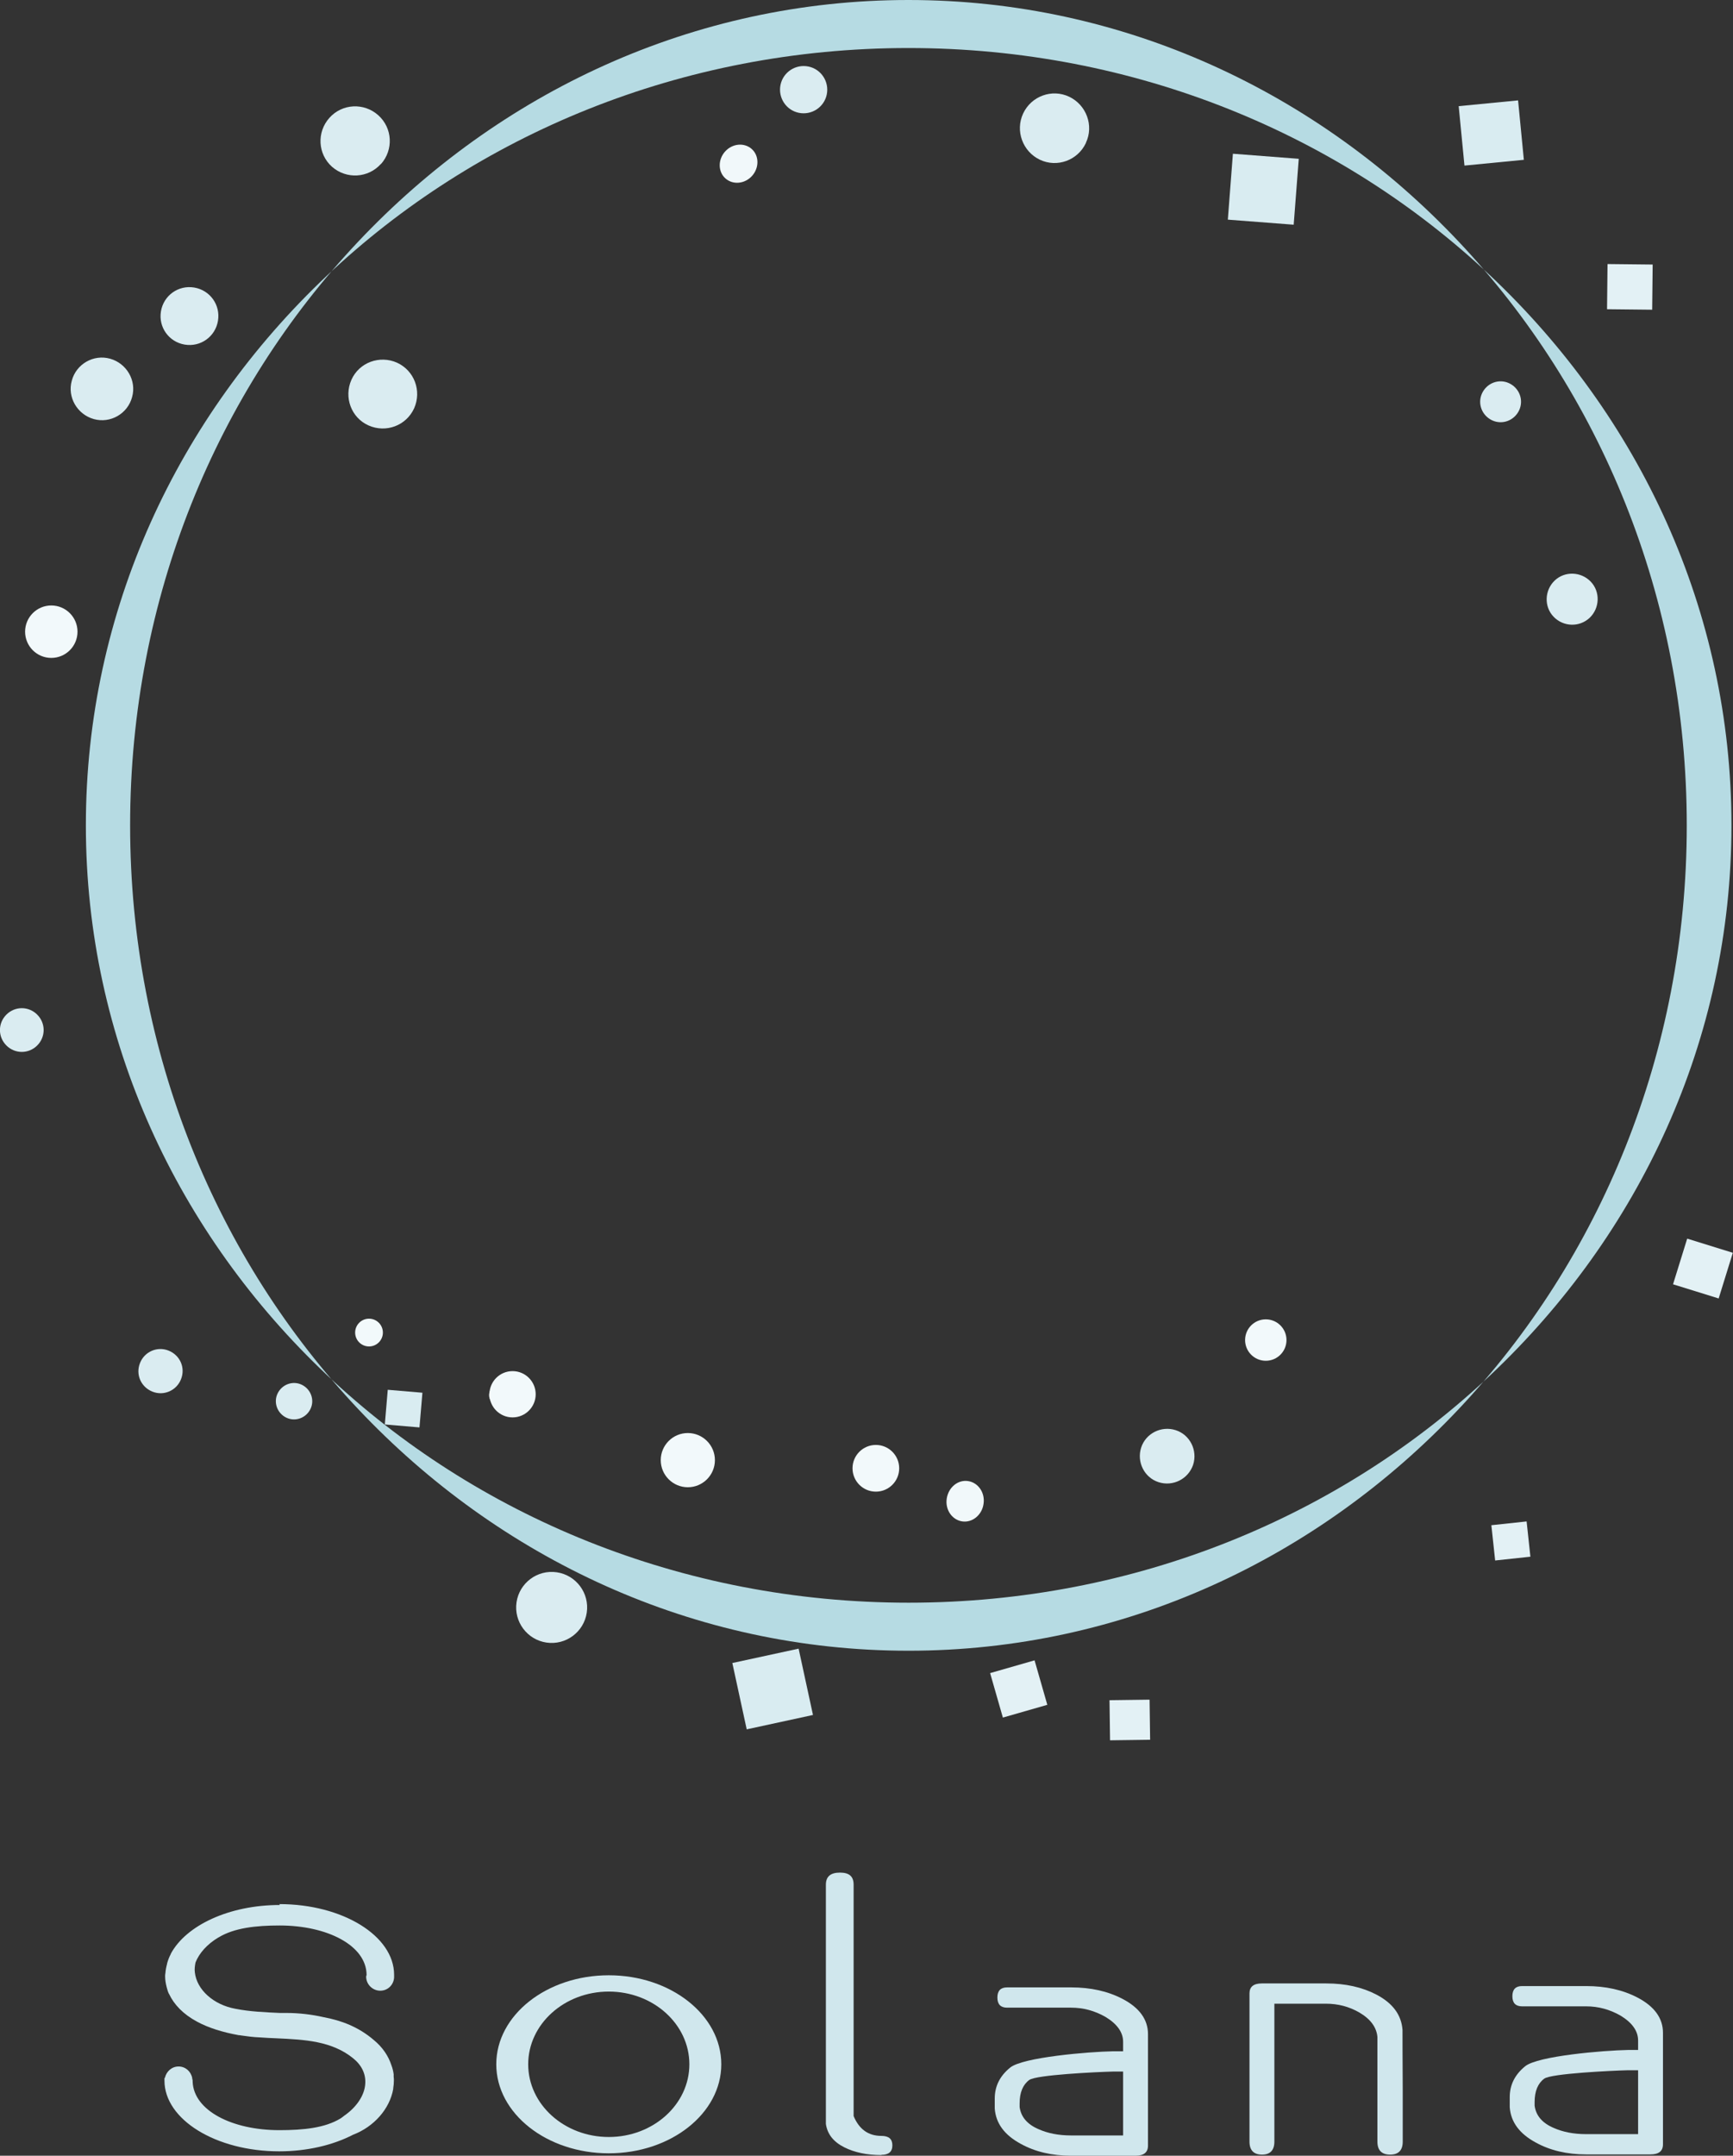 <?xml version="1.0" encoding="UTF-8"?><svg id="_レイヤー_2" xmlns="http://www.w3.org/2000/svg" viewBox="0 0 78.71 97.84"><rect x="0" y="0" width="78.71" height="97.84" fill="#333333" stroke="none"/><defs><style>.cls-1{fill:#f2f9fb;}.cls-2{fill:#e3f1f5;}.cls-3{fill:#f1f8fa;}.cls-4{fill:#b6dbe3;}.cls-5{fill:#d0e7ed;}.cls-6{fill:#d9ecf1;}.cls-7{fill:#daecf1;}</style></defs><g id="_レイヤー_1-2"><g><g><path class="cls-7" d="m9.9,14.56c-.12.72-.79,1.2-1.51,1.08s-1.2-.79-1.08-1.51.79-1.2,1.51-1.08,1.2.79,1.08,1.51Z"/><circle class="cls-1" cx="2.33" cy="28.67" r="1.19"/><path class="cls-7" d="m18.81,18.53c-.36.79-1.28,1.13-2.07.78s-1.13-1.28-.78-2.07,1.28-1.13,2.07-.78c.79.36,1.13,1.28.78,2.07Z"/><path class="cls-7" d="m1.69,47.45c-.39.39-1.01.39-1.4,0s-.39-1.01,0-1.4,1.01-.39,1.4,0,.39,1.01,0,1.4Z"/><circle class="cls-1" cx="16.76" cy="60.48" r=".63"/><path class="cls-7" d="m14.1,63.95c-.2.41-.69.59-1.1.39s-.59-.69-.39-1.1.69-.59,1.1-.39.59.69.39,1.1Z"/><path class="cls-3" d="m23.04,63.48c-.11.24-.38.34-.59.24s-.3-.38-.19-.61.38-.34.59-.24.3.38.19.61Z"/><rect class="cls-6" x="17.55" y="63.14" width="1.58" height="1.58" transform="translate(-46.92 76.8) rotate(-85.15)"/><circle class="cls-1" cx="23.28" cy="63.28" r="1.05"/><circle class="cls-1" cx="31.24" cy="66.27" r="1.23"/><path class="cls-7" d="m26.65,73.19c-.13.88-.95,1.49-1.83,1.36s-1.49-.95-1.36-1.83.95-1.49,1.83-1.36c.88.13,1.49.95,1.36,1.83Z"/><path class="cls-3" d="m44.67,68.26c-.07.5-.51.86-.97.79s-.78-.53-.7-1.04.51-.86.97-.79.78.53.7,1.04Z"/><rect class="cls-2" x="45.22" y="75.61" width="2.1" height="2.1" transform="translate(-19.35 15.73) rotate(-16.01)"/><rect class="cls-6" x="33.55" y="75.12" width="3.08" height="3.08" transform="translate(-15.44 9.17) rotate(-12.23)"/><circle class="cls-1" cx="39.78" cy="66.64" r="1.06"/><rect class="cls-2" x="50.41" y="77.15" width="1.82" height="1.82" transform="translate(-1.05 .7) rotate(-.77)"/><circle class="cls-1" cx="57.49" cy="60.82" r=".94"/><path class="cls-7" d="m54.19,66.48c-.22.65-.92,1-1.57.79s-1-.92-.79-1.57.92-1,1.57-.79,1,.92.79,1.57Z"/><rect class="cls-2" x="67.81" y="69.14" width="1.61" height="1.61" transform="translate(-7.07 7.72) rotate(-6.13)"/><rect class="cls-2" x="76.27" y="56.49" width="2.17" height="2.17" transform="translate(-.57 114.39) rotate(-72.76)"/><path class="cls-7" d="m72.2,28.04c-.47.44-1.2.41-1.64-.05s-.41-1.2.05-1.64,1.2-.41,1.64.05.41,1.2-.05,1.64Z"/><path class="cls-7" d="m68.91,18.77c-.3.42-.87.52-1.29.22s-.52-.87-.22-1.29.87-.52,1.29-.22.52.87.22,1.29Z"/><path class="cls-7" d="m49.32,6.49c-.37.79-1.31,1.13-2.09.76s-1.13-1.31-.76-2.1,1.31-1.13,2.09-.76,1.13,1.31.76,2.09Z"/><rect class="cls-2" x="73" y="12.01" width="2.05" height="2.05" transform="translate(60.19 86.9) rotate(-89.38)"/><rect class="cls-6" x="55.88" y="7.09" width="3" height="3" transform="translate(44.41 65.14) rotate(-85.6)"/><path class="cls-7" d="m37.55,4.29c-.12.58-.69.95-1.27.83s-.95-.69-.83-1.27.69-.95,1.27-.83.95.69.83,1.27Z"/><path class="cls-7" d="m17.3,7.44c-.58.65-1.57.7-2.22.13-.65-.58-.7-1.57-.12-2.22.58-.65,1.57-.7,2.22-.12s.7,1.57.12,2.22Z"/><path class="cls-3" d="m34.16,7.98c-.33.37-.87.42-1.21.12s-.35-.85-.02-1.22.87-.42,1.21-.12.35.85.02,1.22Z"/><path class="cls-7" d="m6,18.02c-.2.76-.99,1.21-1.74,1s-1.21-.99-1-1.74c.2-.76.99-1.21,1.74-1s1.21.99,1,1.74Z"/><rect class="cls-6" x="66.38" y="4.68" width="2.71" height="2.71" transform="translate(-.27 6.58) rotate(-5.55)"/><path class="cls-7" d="m8.22,62.6c-.2.51-.78.77-1.3.56s-.77-.78-.56-1.3c.2-.51.78-.77,1.3-.56s.77.78.56,1.3Z"/></g><path class="cls-4" d="m41.26,2.18C20.63,2.18,3.9,17.98,3.9,37.46s16.73,35.28,37.37,35.28,37.37-15.79,37.37-35.28S61.9,2.18,41.26,2.18Zm0,72.74c-19.52,0-35.35-16.77-35.35-37.46S21.74,0,41.26,0s35.35,16.77,35.35,37.46-15.83,37.46-35.35,37.46Z"/></g><g><path class="cls-5" d="m40.03,97.81c-.66,0-1.22-.12-1.68-.35-.5-.25-.77-.6-.84-1.06v-10.86c0-.37.21-.55.64-.55s.62.18.62.55v10.5c.25.6.67.9,1.26.9.34,0,.5.14.5.43s-.17.43-.5.43Z"/><path class="cls-5" d="m52.14,97.38c0,.31-.19.46-.57.46h-2.92c-.87,0-1.64-.18-2.29-.54-.74-.4-1.13-.93-1.18-1.6v-.46c0-.55.23-1.02.7-1.4.57-.47,3.57-.72,4.67-.74h.99c.3,0,.45.15.45.46s-.15.46-.45.46h-.98c-.78.02-3.49.15-3.81.38-.29.21-.44.57-.44,1.06v.17c.06.45.35.79.87,1.01.41.18.89.28,1.47.28h2.36v-4.25c0-.43-.27-.81-.8-1.13-.49-.28-1.01-.42-1.56-.42h-2.91c-.29,0-.44-.15-.44-.46s.15-.46.44-.46h2.91c.88,0,1.66.17,2.33.52.77.4,1.16.94,1.16,1.6v5.06Z"/><path class="cls-5" d="m63.71,97.2c0,.39-.19.59-.57.59s-.58-.19-.58-.59v-4.75c-.04-.44-.31-.81-.82-1.11-.47-.27-.97-.4-1.52-.4h-2.34v6.26c0,.39-.19.59-.56.59s-.57-.19-.57-.59v-6.73c0-.3.19-.45.56-.45h2.92c.88,0,1.64.17,2.29.51.74.39,1.13.92,1.18,1.6,0,.28,0,1.2.01,2.76,0,1.56,0,2.33,0,2.31Z"/><path class="cls-5" d="m75.53,97.32c0,.31-.19.46-.57.46h-2.92c-.87,0-1.64-.18-2.29-.54-.74-.4-1.13-.93-1.18-1.6v-.46c0-.55.23-1.02.7-1.4.57-.47,3.57-.72,4.67-.74h.99c.3,0,.45.15.45.46s-.15.46-.45.46h-.98c-.78.02-3.49.15-3.81.38-.29.21-.44.57-.44,1.06v.17c.06.45.35.79.87,1.01.41.18.89.28,1.47.28h2.36v-4.25c0-.43-.27-.81-.8-1.13-.49-.28-1.01-.42-1.56-.42h-2.91c-.29,0-.44-.15-.44-.46s.15-.46.44-.46h2.91c.88,0,1.66.17,2.33.52.77.4,1.16.94,1.16,1.6v5.06Z"/><path class="cls-5" d="m27.65,89.65c-2.82,0-5.11,1.81-5.11,4.04s2.29,4.04,5.11,4.04,5.11-1.81,5.11-4.04-2.29-4.04-5.11-4.04Zm0,7.34c-2.02,0-3.66-1.48-3.66-3.3s1.64-3.3,3.66-3.3,3.66,1.48,3.66,3.3-1.64,3.3-3.66,3.3Z"/><path class="cls-5" d="m12.71,86.46c-2.31,0-4.26.93-4.95,2.21h0s0,.02-.01.03c-.07.13-.12.27-.16.41,0,.03-.01.06-.02.09-.02.09-.04.18-.05.27,0,.07-.02.13-.02.2,0,0,0,0,0,0,0,.01,0,.02,0,.03,0,.17.03.33.07.49.01.05.03.09.04.14.01.04.02.07.04.11,0,.02.02.04.03.06.23.49.65.92,1.26,1.25.53.29,1.19.49,1.91.62.03,0,.06,0,.09.01.28.04.57.08.87.09.25.02.5.03.74.04,1.29.06,2.51.12,3.48.9.39.31.59.71.56,1.16-.03.53-.4,1.07-.95,1.45-.05.04-.1.08-.16.12,0,0,0,0,0,0-.71.44-1.7.54-2.79.54-2.15,0-3.89-.89-3.94-2.2,0-.02,0-.03,0-.05,0-.03-.01-.06-.02-.09v-.03h0c-.06-.3-.31-.52-.62-.52s-.56.23-.62.52h-.02v.12c0,1.77,2.34,3.21,5.21,3.21,1.27,0,2.44-.28,3.35-.75.95-.36,1.67-1.17,1.83-2.08,0,0,0-.02,0-.03.02-.12.03-.24.03-.36,0-.05,0-.11-.01-.16,0-.04,0-.08,0-.12-.02-.14-.05-.27-.1-.4-.14-.43-.4-.82-.8-1.15-.7-.6-1.48-.89-2.29-1.04-.53-.12-1.1-.19-1.7-.19-.04,0-.1,0-.17,0-.04,0-.07,0-.11,0-.67-.03-1.37-.06-2.02-.19-.99-.18-1.75-.86-1.84-1.65-.02-.15,0-.3.03-.45.17-.43.53-.83,1.03-1.13,0,0,.02-.01.02-.01.71-.43,1.69-.54,2.77-.54,2.17,0,3.94.91,3.95,2.24,0,.03-.02.05-.02.08,0,.35.29.64.64.64s.61-.27.63-.6h0v-.12c0-1.77-2.34-3.21-5.21-3.21Z"/></g></g></svg>